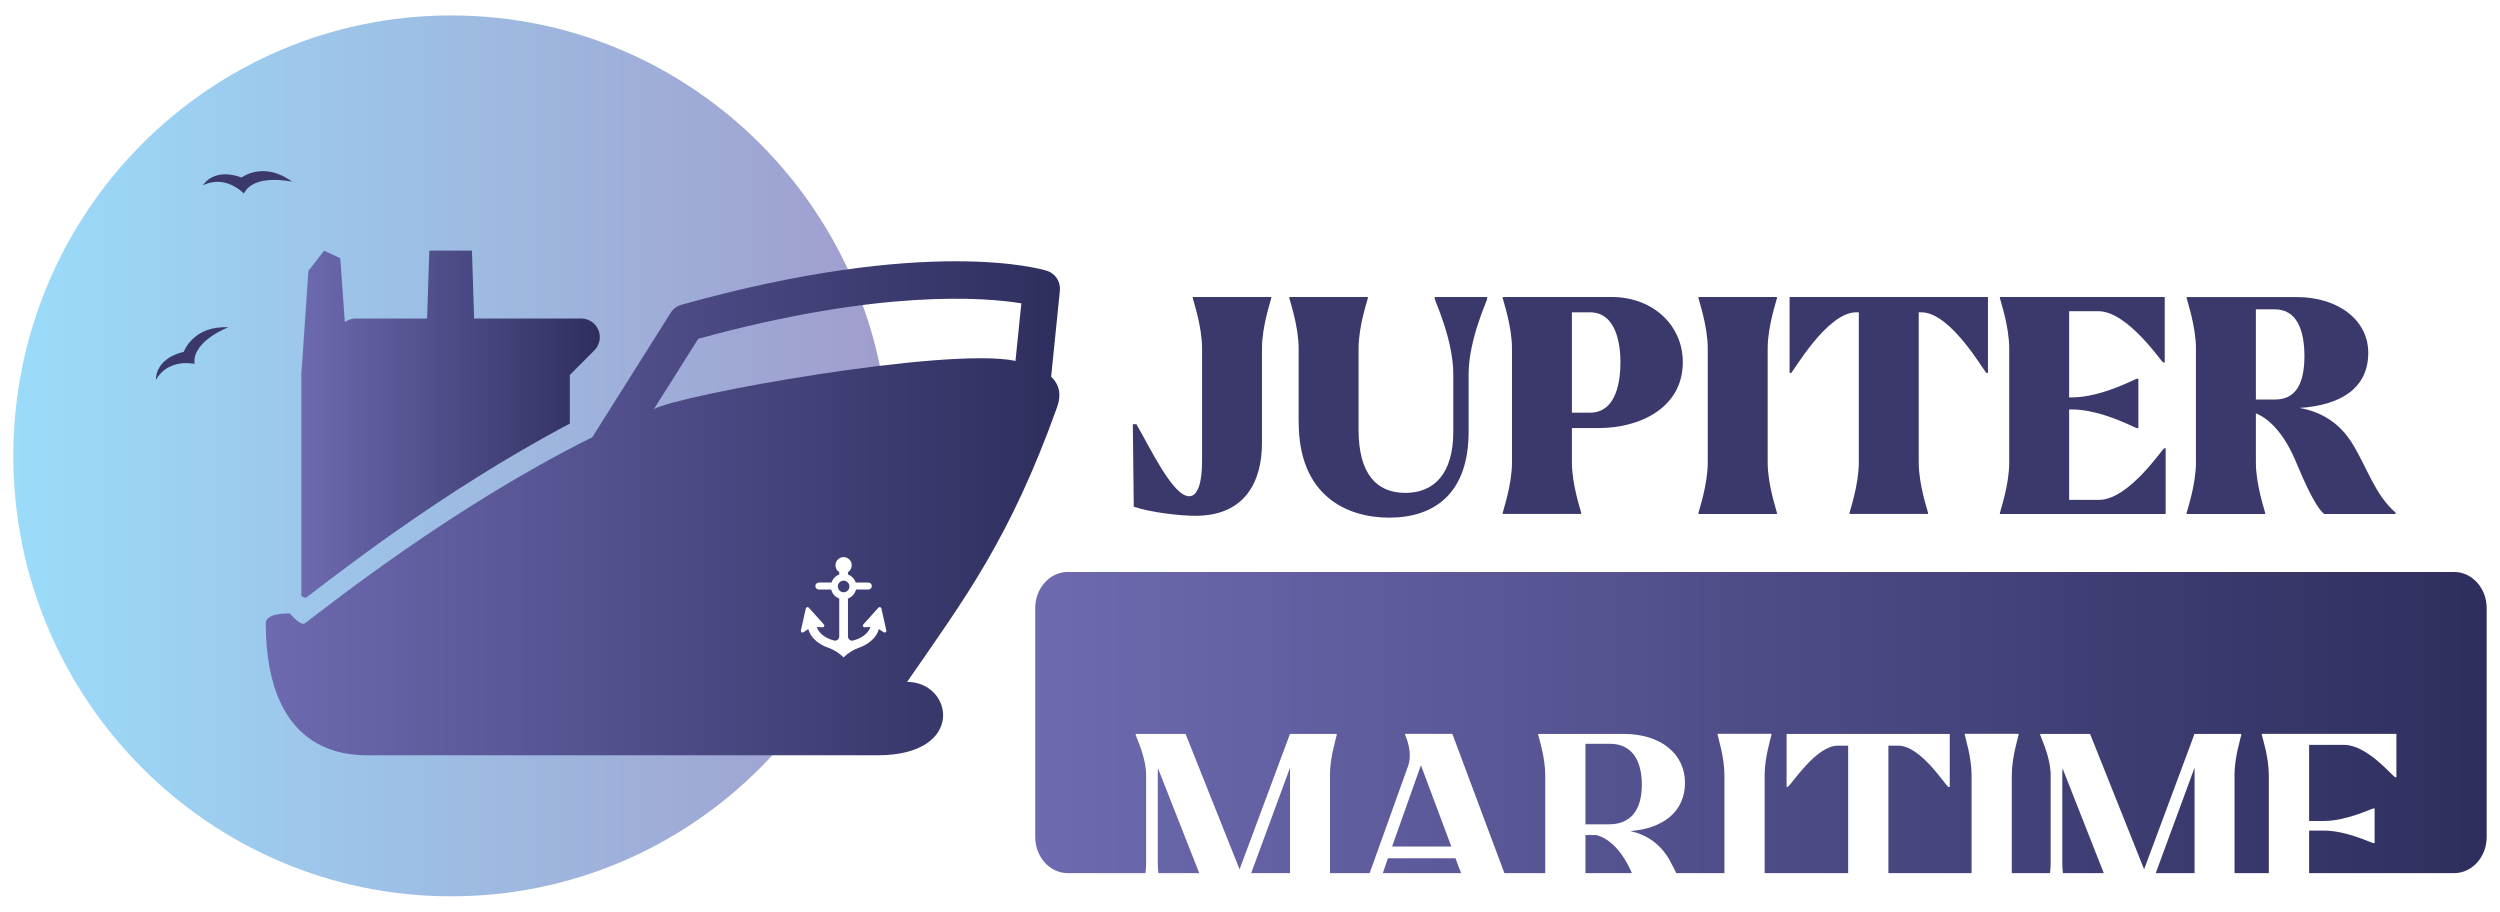 <svg width="170" height="62" viewBox="0 0 170 62" fill="none" xmlns="http://www.w3.org/2000/svg">
<g clip-path="url(#clip0_608_222)">
<path d="M30.68 60.95C47.123 60.95 60.454 47.541 60.454 31C60.454 14.458 47.123 1.05 30.68 1.05C14.236 1.05 0.906 14.459 0.906 31C0.906 47.54 14.236 60.95 30.68 60.95H30.68Z" fill="url(#paint0_linear_608_222)"/>
<path d="M19.708 41.712C19.708 41.712 20.438 42.589 20.725 42.389C22.35 41.174 30.764 34.46 40.275 29.732L45.608 21.268C45.777 21.001 46.033 20.809 46.334 20.725C63.166 16.019 70.867 18.311 71.191 18.414C71.761 18.592 72.129 19.153 72.072 19.754L71.478 25.613C72.027 26.139 72.191 26.819 71.886 27.675C68.672 36.654 65.566 40.751 61.684 46.369C64.817 46.369 65.716 51.36 59.67 51.36H25.444C24.169 51.36 18.105 51.76 18.07 42.394C18.07 41.637 19.708 41.716 19.708 41.716V41.712V41.712ZM69.053 24.54L69.451 20.627C66.977 20.221 59.864 19.638 47.48 23.036L44.465 27.822C46.059 26.869 64.413 23.557 69.056 24.541H69.052L69.053 24.54Z" fill="url(#paint1_linear_608_222)"/>
<path d="M40.691 22.443C40.497 21.971 40.037 21.659 39.528 21.659H32.242L32.092 17.043H29.193L29.042 21.659H24.182C23.917 21.659 23.66 21.748 23.448 21.904L23.137 17.555L22.04 17.047L20.973 18.418L20.504 25.252C20.504 25.288 20.491 25.328 20.491 25.372V40.528C20.638 40.621 20.77 40.675 20.85 40.617C22.377 39.472 29.932 33.453 38.748 28.805V25.501L40.417 23.822C40.776 23.462 40.886 22.914 40.691 22.442V22.443Z" fill="url(#paint2_linear_608_222)"/>
<path d="M166.881 38.894H72.607C71.385 38.894 70.394 39.997 70.394 41.358V56.91C70.394 58.27 71.385 59.373 72.607 59.373H166.881C168.103 59.373 169.095 58.27 169.095 56.91V41.358C169.095 39.997 168.103 38.894 166.881 38.894V38.894Z" fill="url(#paint3_linear_608_222)"/>
<g filter="url(#filter0_d_608_222)">
<path d="M90.44 45.714V52.896C90.44 54.102 90.865 55.42 90.9 55.634V55.705H87.244V55.634C87.297 55.42 87.722 54.106 87.722 52.896V45.203L83.853 55.705H82.968V55.687L82.862 55.705L78.746 45.255C78.728 45.398 78.728 45.558 78.728 45.718V51.671C78.728 53.412 79.56 55.295 79.631 55.616V55.705H77.033V55.616C77.104 55.295 77.936 53.413 77.936 51.671V45.718C77.936 44.512 77.298 43.212 77.227 42.981V42.909H80.618L84.291 52.116L87.717 42.909H90.895V42.981C90.86 43.194 90.434 44.508 90.434 45.718L90.439 45.714H90.44Z" fill="white"/>
<path d="M103.833 55.647V55.701H99.593V55.629C99.664 55.38 99.965 54.013 99.504 52.766L98.973 51.363H94.379L94.078 52.236C93.547 53.71 94.114 55.33 94.202 55.611V55.7H91.71V55.646C92.082 54.987 92.715 53.567 93.282 51.968L95.755 45.072C96.074 44.146 95.614 43.136 95.543 42.958V42.904H98.761L102.452 52.783C102.912 54.025 103.355 54.934 103.828 55.646H103.833V55.647ZM98.69 50.563L96.623 45.038L94.662 50.563H98.69V50.563Z" fill="white"/>
<path d="M115.99 55.629V55.701H112.707C112.211 55.255 111.525 53.675 110.994 52.433C110.286 50.745 109.316 49.962 108.537 49.784H107.811V52.897C107.811 54.103 108.236 55.421 108.271 55.635V55.706H104.599V55.635C104.651 55.421 105.076 54.108 105.076 52.897V45.715C105.076 44.509 104.651 43.191 104.599 42.977V42.906H110.409C112.901 42.906 114.579 44.237 114.579 46.227C114.579 48.217 113.061 49.339 110.87 49.513C111.985 49.762 112.901 50.386 113.521 51.468C114.513 53.279 114.88 54.579 115.995 55.626L115.99 55.63V55.629ZM107.811 49.053H109.418C110.848 49.053 111.644 48.127 111.644 46.368C111.644 44.609 110.901 43.577 109.471 43.577H107.811V49.053V49.053ZM108.007 49.766C108.059 49.766 108.13 49.766 108.183 49.748C108.113 49.748 108.059 49.748 108.007 49.766Z" fill="white"/>
<path d="M116.8 55.629C116.836 55.416 117.261 54.102 117.261 52.892V45.71C117.261 44.503 116.836 43.185 116.8 42.972V42.9H120.456V42.972C120.421 43.185 119.996 44.499 119.996 45.71V52.892C119.996 54.098 120.421 55.416 120.456 55.629V55.701H116.8V55.629Z" fill="white"/>
<path d="M132.579 46.516H132.491C132.243 46.355 130.601 43.706 129.083 43.706H128.41V52.896C128.41 54.102 128.835 55.42 128.871 55.634V55.705H125.215V55.634C125.25 55.42 125.675 54.106 125.675 52.896V43.706H124.966C123.484 43.706 121.824 46.355 121.558 46.516H121.488V42.909H132.584V46.516H132.579V46.516Z" fill="white"/>
<path d="M133.607 55.629C133.642 55.416 134.067 54.102 134.067 52.892V45.71C134.067 44.503 133.642 43.185 133.607 42.972V42.9H137.262V42.972C137.227 43.185 136.802 44.499 136.802 45.71V52.892C136.802 54.098 137.227 55.416 137.262 55.629V55.701H133.607V55.629Z" fill="white"/>
<path d="M151.948 45.714V52.895C151.948 54.101 152.372 55.419 152.408 55.633V55.704H148.752V55.633C148.806 55.419 149.231 54.105 149.231 52.895V45.202L145.362 55.704H144.477V55.687L144.37 55.704L140.255 45.255C140.236 45.397 140.236 45.557 140.236 45.717V51.67C140.236 53.411 141.069 55.294 141.139 55.615V55.704H138.541V55.615C138.612 55.294 139.445 53.412 139.445 51.67V45.717C139.445 44.511 138.807 43.211 138.736 42.98V42.908H142.126L145.8 52.115L149.225 42.908H152.404V42.98C152.368 43.193 151.944 44.507 151.944 45.717L151.948 45.713V45.714Z" fill="white"/>
<path d="M162.991 54.956L163.008 55.704H153.802V55.633C153.855 55.419 154.28 54.105 154.28 52.895V45.713C154.28 44.507 153.855 43.189 153.802 42.975V42.904H162.955V45.856H162.866C162.583 45.66 160.924 43.652 159.406 43.652H157.02V48.826H158.029C159.512 48.826 161.123 48.042 161.402 47.971H161.473V50.335H161.402C161.118 50.264 159.512 49.48 158.029 49.48H157.02V54.952H159.458C160.976 54.952 162.641 52.944 162.92 52.748H163.008L162.991 54.952V54.956V54.956Z" fill="white"/>
</g>
<path d="M77.095 34.462L77.033 28.845H77.277C78.234 30.505 79.764 33.745 80.863 33.745C81.472 33.745 81.74 32.761 81.74 31.347V23.699C81.74 22.142 81.108 20.356 81.108 20.275V20.195H86.446V20.275C86.446 20.355 85.814 22.142 85.814 23.699V30.135C85.814 32.654 84.733 35.075 81.289 35.075C80.271 35.075 78.397 34.87 77.09 34.462H77.094L77.095 34.462Z" fill="#3B396C"/>
<path d="M88.307 28.72V23.698C88.307 22.141 87.675 20.355 87.675 20.274V20.194H93.014V20.274C93.014 20.354 92.382 22.141 92.382 23.698V29.212C92.382 32.224 93.606 33.517 95.564 33.517C97.521 33.517 98.824 32.206 98.824 29.355V25.439C98.824 23.104 97.561 20.436 97.561 20.316V20.195H101.129V20.316C101.129 20.436 99.866 23.104 99.866 25.439V29.355C99.866 33.535 97.561 35.2 94.464 35.2C91.573 35.2 88.312 33.706 88.312 28.72H88.307V28.72Z" fill="#3B396C"/>
<path d="M114.431 24.62C114.431 27.798 111.415 29.109 108.723 29.109H106.89V31.445C106.89 33.002 107.522 34.788 107.522 34.869V34.949H102.183V34.869C102.183 34.788 102.815 33.003 102.815 31.445V23.698C102.815 22.141 102.183 20.355 102.183 20.274V20.194H109.559C112.451 20.194 114.431 22.163 114.431 24.62ZM110.191 24.62C110.191 23.515 109.947 21.237 108.114 21.237H106.89V28.062H108.114C109.947 28.062 110.191 25.847 110.191 24.616V24.62Z" fill="#3B396C"/>
<path d="M115.495 34.873C115.495 34.793 116.127 33.007 116.127 31.449V23.702C116.127 22.145 115.495 20.36 115.495 20.279V20.198H120.833V20.279C120.833 20.359 120.202 22.145 120.202 23.702V31.449C120.202 33.007 120.833 34.792 120.833 34.873V34.953H115.495V34.873Z" fill="#3B396C"/>
<path d="M135.181 25.359H135.079C134.976 25.359 132.672 21.237 130.656 21.237H130.474V31.445C130.474 33.002 131.106 34.788 131.106 34.869V34.949H125.767V34.869C125.767 34.789 126.399 33.003 126.399 31.445V21.237H126.217C124.219 21.237 121.896 25.359 121.794 25.359H121.692V20.195H135.181V25.359V25.359Z" fill="#3B396C"/>
<path d="M147.265 30.483V34.953H135.995V34.873C135.995 34.793 136.627 33.007 136.627 31.449V23.702C136.627 22.145 135.995 20.36 135.995 20.279V20.198H147.202V24.647H147.1C146.997 24.647 144.693 21.16 142.678 21.16H140.702V27.023H140.884C142.905 27.023 145.205 25.752 145.306 25.752H145.409V29.114H145.306C145.205 29.114 142.9 27.842 140.884 27.842H140.702V33.991H142.74C144.759 33.991 147.059 30.487 147.162 30.487H147.265V30.483V30.483Z" fill="#3B396C"/>
<path d="M162.898 34.851V34.954H158.048C157.439 34.462 156.682 32.739 156.091 31.325C155.05 28.863 153.769 28.25 153.4 28.108V31.45C153.4 33.008 154.031 34.793 154.031 34.874V34.954H148.692V34.874C148.692 34.794 149.324 33.008 149.324 31.45V23.703C149.324 22.146 148.692 20.361 148.692 20.279V20.199H156.153C159.045 20.199 161.042 21.797 161.042 23.99C161.042 26.388 159.187 27.556 156.375 27.74C157.884 28.008 159.107 28.787 159.944 30.138C160.984 31.821 161.492 33.642 162.898 34.855V34.85V34.851ZM153.4 21.036V27.167H154.703C156.131 27.167 156.701 26.061 156.701 24.213C156.701 22.365 156.131 21.036 154.703 21.036H153.4V21.036Z" fill="#3B396C"/>
<path d="M13.228 24.744C13.047 23.191 15.526 22.255 15.526 22.255C13.127 22.131 12.498 23.92 12.498 23.92C10.489 24.409 10.604 25.825 10.604 25.825C11.463 24.33 13.233 24.744 13.233 24.744" fill="#3B396C"/>
<path d="M16.583 13.16C17.282 11.762 19.867 12.359 19.867 12.359C17.933 10.925 16.429 12.069 16.429 12.069C14.485 11.366 13.8 12.604 13.8 12.604C15.34 11.833 16.584 13.16 16.584 13.16" fill="#3B396C"/>
<g filter="url(#filter1_d_608_222)">
<path d="M60.27 35.875L59.933 34.37C59.924 34.33 59.893 34.294 59.849 34.285C59.809 34.276 59.765 34.285 59.734 34.32L58.702 35.465C58.672 35.5 58.662 35.549 58.685 35.589C58.707 35.629 58.747 35.656 58.795 35.656L59.184 35.634C59.118 35.857 58.958 36.066 58.715 36.24C58.512 36.383 58.273 36.489 58.007 36.556C57.923 36.578 57.834 36.556 57.768 36.502C57.701 36.448 57.662 36.369 57.662 36.279V33.701C57.932 33.603 58.14 33.371 58.206 33.087H59.051C59.179 33.087 59.286 32.98 59.286 32.85C59.286 32.721 59.18 32.614 59.051 32.614H58.188C58.104 32.36 57.909 32.156 57.661 32.066V31.906C57.816 31.808 57.918 31.634 57.918 31.439C57.918 31.132 57.67 30.882 57.365 30.882C57.06 30.882 56.812 31.132 56.812 31.439C56.812 31.634 56.913 31.808 57.068 31.906V32.066C56.82 32.16 56.626 32.36 56.542 32.614H55.678C55.55 32.614 55.443 32.721 55.443 32.85C55.443 32.98 55.549 33.087 55.678 33.087H56.523C56.59 33.371 56.797 33.603 57.068 33.701V36.279C57.068 36.364 57.028 36.449 56.962 36.502C56.895 36.556 56.806 36.573 56.722 36.556C56.457 36.489 56.213 36.382 56.014 36.24C55.77 36.066 55.606 35.857 55.545 35.634L55.934 35.656C55.979 35.656 56.023 35.634 56.045 35.589C56.066 35.549 56.058 35.496 56.027 35.465L54.995 34.32C54.969 34.289 54.924 34.275 54.88 34.285C54.84 34.294 54.809 34.33 54.796 34.37L54.46 35.875C54.451 35.919 54.468 35.968 54.505 35.995C54.544 36.021 54.593 36.021 54.632 35.995L54.965 35.777C55.062 36.138 55.306 36.463 55.669 36.716C55.859 36.849 56.076 36.961 56.31 37.041C56.704 37.179 57.067 37.406 57.364 37.704C57.66 37.406 58.019 37.183 58.417 37.041C58.652 36.961 58.869 36.85 59.059 36.716C59.422 36.458 59.666 36.132 59.763 35.777L60.095 35.995C60.135 36.021 60.184 36.017 60.223 35.995C60.263 35.973 60.281 35.919 60.268 35.875H60.27ZM57.366 33.275C57.15 33.275 56.973 33.096 56.973 32.879C56.973 32.661 57.15 32.483 57.366 32.483C57.583 32.483 57.76 32.661 57.76 32.879C57.76 33.096 57.583 33.275 57.366 33.275Z" fill="white"/>
</g>
</g>
<defs>
<filter id="filter0_d_608_222" x="67.033" y="39.9" width="105.976" height="32.806" filterUnits="userSpaceOnUse" color-interpolation-filters="sRGB">
<feFlood flood-opacity="0" result="BackgroundImageFix"/>
<feColorMatrix in="SourceAlpha" type="matrix" values="0 0 0 0 0 0 0 0 0 0 0 0 0 0 0 0 0 0 127 0" result="hardAlpha"/>
<feOffset dy="7"/>
<feGaussianBlur stdDeviation="5"/>
<feColorMatrix type="matrix" values="0 0 0 0 0.004 0 0 0 0 0.004 0 0 0 0 0.004 0 0 0 0.35 0"/>
<feBlend mode="normal" in2="BackgroundImageFix" result="effect1_dropShadow_608_222"/>
<feBlend mode="normal" in="SourceGraphic" in2="effect1_dropShadow_608_222" result="shape"/>
</filter>
<filter id="filter1_d_608_222" x="44.458" y="27.882" width="25.814" height="26.822" filterUnits="userSpaceOnUse" color-interpolation-filters="sRGB">
<feFlood flood-opacity="0" result="BackgroundImageFix"/>
<feColorMatrix in="SourceAlpha" type="matrix" values="0 0 0 0 0 0 0 0 0 0 0 0 0 0 0 0 0 0 127 0" result="hardAlpha"/>
<feOffset dy="7"/>
<feGaussianBlur stdDeviation="5"/>
<feColorMatrix type="matrix" values="0 0 0 0 0.004 0 0 0 0 0.004 0 0 0 0 0.004 0 0 0 0.35 0"/>
<feBlend mode="normal" in2="BackgroundImageFix" result="effect1_dropShadow_608_222"/>
<feBlend mode="normal" in="SourceGraphic" in2="effect1_dropShadow_608_222" result="shape"/>
</filter>
<linearGradient id="paint0_linear_608_222" x1="0.906" y1="31.001" x2="60.454" y2="31.001" gradientUnits="userSpaceOnUse">
<stop stop-color="#9BDCF9"/>
<stop offset="1" stop-color="#A09DCD"/>
</linearGradient>
<linearGradient id="paint1_linear_608_222" x1="18.07" y1="34.565" x2="72.078" y2="34.565" gradientUnits="userSpaceOnUse">
<stop stop-color="#6D6AB0"/>
<stop offset="1" stop-color="#2E2E5E"/>
</linearGradient>
<linearGradient id="paint2_linear_608_222" x1="20.491" y1="28.842" x2="40.786" y2="28.842" gradientUnits="userSpaceOnUse">
<stop stop-color="#6D6AB0"/>
<stop offset="1" stop-color="#2E2E5E"/>
</linearGradient>
<linearGradient id="paint3_linear_608_222" x1="70.394" y1="49.134" x2="169.095" y2="49.134" gradientUnits="userSpaceOnUse">
<stop stop-color="#6D6AB0"/>
<stop offset="1" stop-color="#2E2E5E"/>
</linearGradient>
<clipPath id="clip0_608_222">
<rect width="170" height="62" fill="white"/>
</clipPath>
</defs>
</svg>
